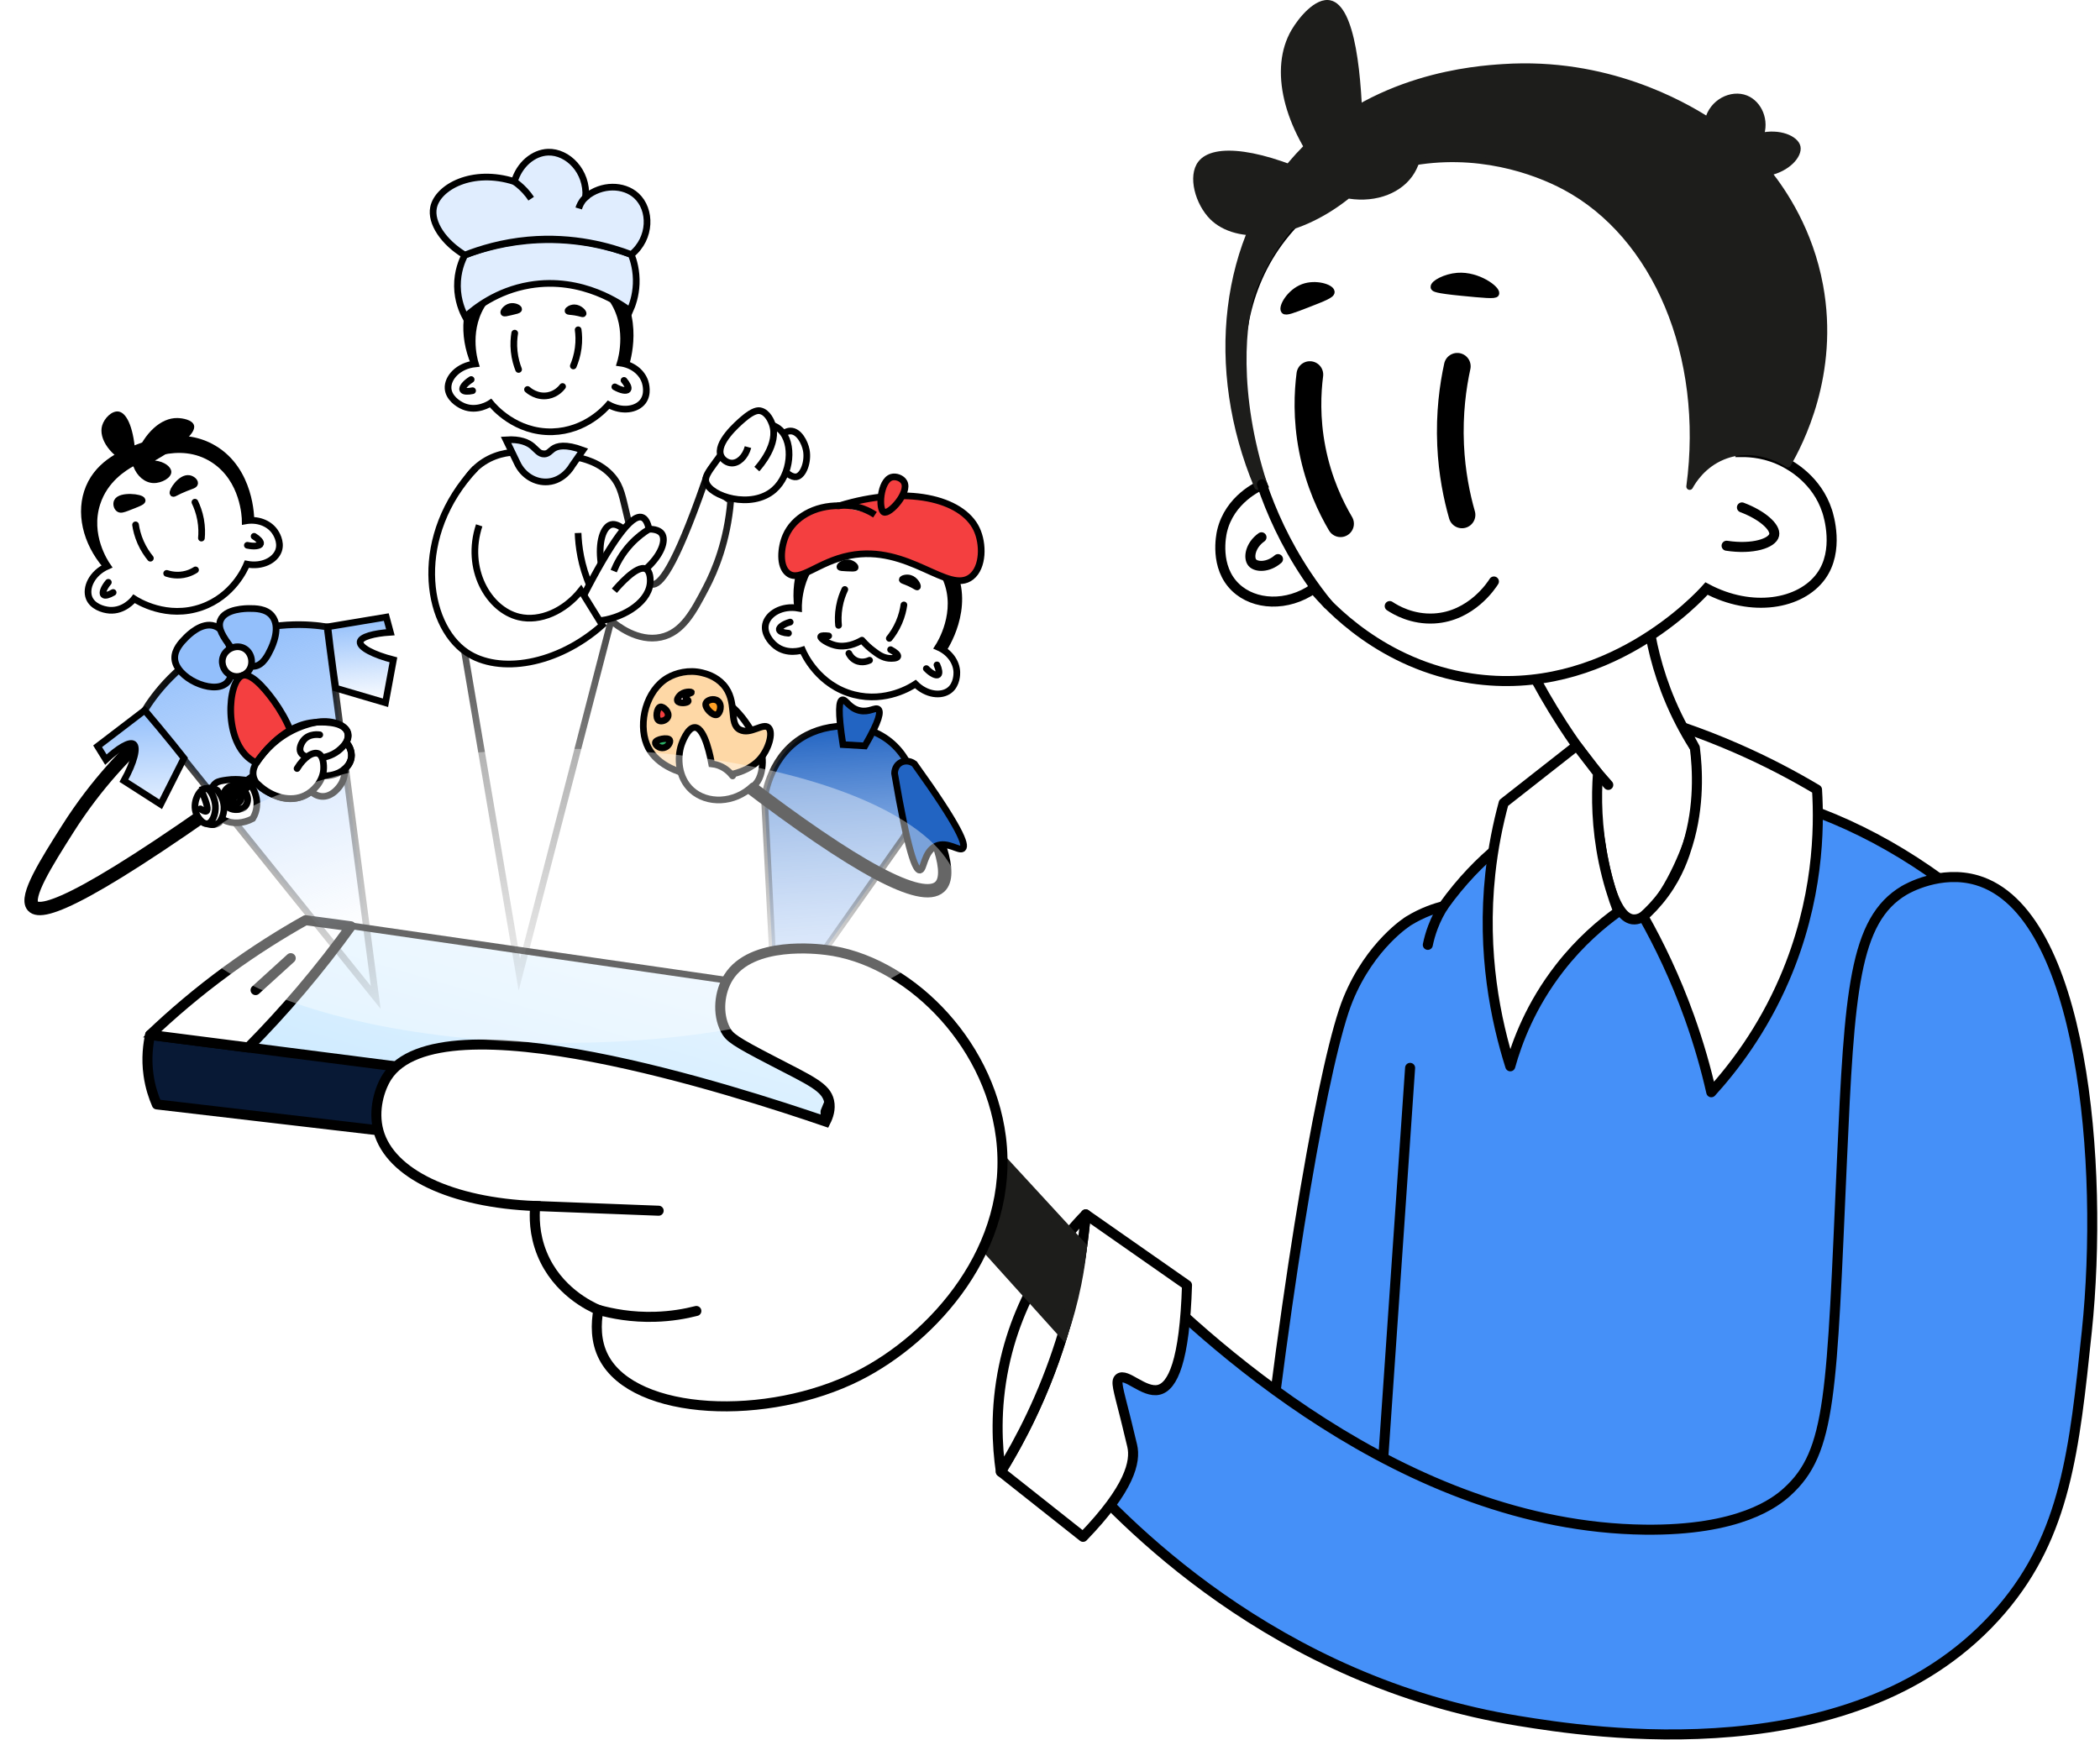 <?xml version="1.0" encoding="UTF-8"?> <svg xmlns="http://www.w3.org/2000/svg" width="514" height="426" viewBox="0 0 514 426" fill="none"> <path d="M307.614 379.578C315.155 309.498 324.422 258.206 329.935 244.711C335.464 231.174 344.756 225.465 344.756 225.465C348.265 223.306 351.512 222.308 353.295 221.85C362.21 209.417 371.935 203.005 378.691 199.594C408.333 184.618 448.337 193.263 481.398 220.271C491.025 286.008 466.813 323.31 476.44 389.047C408.888 376.41 375.166 392.215 307.614 379.578Z" fill="#4590F8" stroke="black" stroke-width="2.454" stroke-miterlimit="10" stroke-linecap="round"></path> <path d="M374.446 163.589C384.057 159.385 393.659 155.189 403.27 150.985C403.981 156.637 405.519 163.966 408.946 171.965C410.934 176.602 413.167 180.545 415.293 183.8C415.964 188.528 416.537 197.132 413.077 206.8C410.787 213.204 404.701 225.743 399.606 225.081C396.138 224.631 391.909 217.916 389.594 187.554C387.222 184.446 384.793 181.036 382.38 177.306C379.288 172.513 376.663 167.9 374.446 163.589Z" fill="white" stroke="black" stroke-width="2.454" stroke-miterlimit="10" stroke-linecap="round"></path> <path d="M352.322 37.842C342.973 39.568 325.494 42.798 313.658 58.061C294.241 83.089 308.252 116.959 308.988 118.653C308.203 118.98 300.932 122.178 299.099 130.103C298.903 130.97 297.21 138.839 302.42 143.812C307.001 148.196 315.073 148.589 321.535 144.098C325.142 148.376 338.229 162.804 360.075 166.092C393.046 171.049 415.915 146.11 417.698 144.098C428.797 150.02 440.706 147.959 445.712 141.072C450.268 134.807 447.544 126.161 447.225 125.171C444.714 117.418 438.31 113.974 436.69 113.132C432.478 110.948 428.536 110.67 426.393 110.678C427.202 108.052 436.02 77.83 416.929 54.748C396.219 29.687 360.444 36.337 352.322 37.842Z" fill="white" stroke="black" stroke-width="2.454" stroke-miterlimit="10" stroke-linecap="round"></path> <path d="M350.972 70.313C351.012 70.6 351.405 70.984 357.589 71.589C363.167 72.137 365.964 72.407 366.136 71.884C366.479 70.853 361.776 67.238 356.754 67.606C353.769 67.827 350.833 69.438 350.972 70.313Z" fill="black" stroke="black" stroke-width="1.636" stroke-miterlimit="10" stroke-linecap="round"></path> <path d="M325.853 71.458C325.919 72.178 323.923 72.955 319.948 74.501C316.464 75.851 314.722 76.529 314.337 76.039C313.683 75.213 315.703 71.54 318.983 70.33C322.058 69.193 325.763 70.42 325.853 71.458Z" fill="black" stroke="black" stroke-width="1.636" stroke-miterlimit="10" stroke-linecap="round"></path> <path d="M340.151 148.384C341.656 149.382 345.663 151.721 351.045 151.418C360.173 150.895 365.138 143.19 365.653 142.364" stroke="black" stroke-width="2.454" stroke-miterlimit="10" stroke-linecap="round"></path> <path d="M308.767 131.543C306.002 133.498 305.528 136.573 306.509 137.743C307.458 138.88 310.402 138.986 312.807 136.884" stroke="black" stroke-width="2.454" stroke-miterlimit="10" stroke-linecap="round"></path> <path d="M422.605 133.612C429.083 134.602 433.836 132.974 434.253 130.97C434.645 129.089 431.374 126.112 426.36 124.231" stroke="black" stroke-width="2.454" stroke-miterlimit="10" stroke-linecap="round"></path> <path d="M320.602 91.71C320.046 96.045 319.727 102.433 321.183 109.942C322.762 118.096 325.804 124.313 328.111 128.222" stroke="black" stroke-width="6.543" stroke-miterlimit="10" stroke-linecap="round"></path> <path d="M356.689 89.682C355.626 94.565 354.701 101.173 355.053 108.968C355.364 115.814 356.574 121.622 357.842 126.055" stroke="black" stroke-width="6.543" stroke-miterlimit="10" stroke-linecap="round"></path> <path d="M307.81 119.127C295.656 90.148 299.336 58.347 317.821 38.202C335.808 18.596 361.466 16.928 367.952 16.502C393.144 14.85 411.662 25.45 418.082 29.54C419.129 25.017 423.857 22.751 427.317 24.15C430.441 25.41 432.306 29.54 430.785 33.384C435.61 32.231 439.455 34.096 439.88 35.977C440.305 37.867 437.614 41.228 432.707 42.234C436.535 47.052 442.931 56.49 445.409 69.945C449.409 91.645 440.428 108.641 437.573 113.598C436.911 113.156 429.591 108.469 421.649 111.758C416.741 113.786 414.328 117.728 413.567 119.119C417.853 87.048 405.355 57.611 383.067 45.702C375.64 41.735 361.351 36.623 344.551 39.952C340.748 40.705 327.481 43.502 317.633 53.399C317.633 53.399 310.82 60.212 306.788 70.583C303.859 78.116 302.207 96.52 309.356 118.538C308.832 118.743 308.317 118.939 307.81 119.127Z" fill="#1D1D1B" stroke="#1D1D1B" stroke-width="1.636" stroke-miterlimit="10" stroke-linecap="round" stroke-linejoin="round"></path> <path d="M330.139 48.63C316.897 59.116 302.575 59.999 296.22 53.677C292.589 50.061 290.593 43.117 293.3 39.584C296.981 34.783 309.184 36.443 324.766 44.123C314.084 31.331 310.566 16.846 316.112 7.341C317.797 4.454 321.927 -0.732 325.649 0.086C331.816 1.444 333.362 18.58 333.607 34.194C337.263 28.992 342.474 26.792 345.394 28.264C349.058 30.104 348.984 37.686 346.212 42.332C343.324 47.182 336.993 49.693 330.139 48.63Z" fill="#1D1D1B"></path> <path d="M308.865 118.579C311.114 125.204 314.533 132.942 319.833 140.875C321.543 143.436 323.285 145.775 325.019 147.91" stroke="black" stroke-width="2.454" stroke-miterlimit="10" stroke-linecap="round"></path> <path d="M393.643 192.167C392.293 190.63 390.952 189.092 389.602 187.546L393.643 192.167Z" fill="white"></path> <path d="M393.643 192.167C392.293 190.63 390.952 189.092 389.602 187.546" stroke="black" stroke-width="2.454" stroke-miterlimit="10" stroke-linecap="round"></path> <path d="M412.161 178.156C416.275 179.579 420.61 181.248 425.108 183.219C432.478 186.442 439.021 189.91 444.738 193.321C445.335 202.907 445.09 220.369 436.755 239.705C431.341 252.26 424.307 261.421 418.859 267.416C417.575 261.756 415.833 255.54 413.469 248.939C410.034 239.37 406.059 231.166 402.231 224.377C403.646 223.109 405.511 221.244 407.359 218.717C410.852 213.932 412.242 209.524 413.085 206.784C416.021 197.206 415.481 188.143 414.835 183.072C413.944 181.436 413.052 179.8 412.161 178.156Z" fill="white" stroke="black" stroke-width="2.454" stroke-miterlimit="10" stroke-linecap="round" stroke-linejoin="round"></path> <path d="M385.929 182.549C379.967 187.227 374.004 191.906 368.041 196.592C366.643 201.729 365.457 207.528 364.77 213.916C362.668 233.44 366.136 249.904 369.661 261.061C371.297 255.18 374.65 246.085 381.807 236.908C386.739 230.577 391.974 226.152 396.096 223.199C394.771 219.739 393.495 215.683 392.538 211.094C390.772 202.571 390.698 195.055 391.123 189.296C389.397 187.047 387.663 184.798 385.929 182.549Z" fill="white" stroke="black" stroke-width="2.454" stroke-miterlimit="10" stroke-linecap="round" stroke-linejoin="round"></path> <path d="M349.475 231.329C349.737 230.053 350.129 228.581 350.726 227.003C351.512 224.917 352.444 223.199 353.303 221.85" stroke="black" stroke-width="2.454" stroke-miterlimit="10" stroke-linecap="round"></path> <path d="M345.14 261.445C342.449 300.608 339.75 339.77 337.059 378.94" stroke="black" stroke-width="2.454" stroke-miterlimit="10" stroke-linecap="round"></path> <path d="M450.84 284.069C452.672 242.87 453.785 225.285 466.07 217.997C466.79 217.572 474.977 212.877 483.901 215.519C509.943 223.24 515.006 285.37 510.778 325.898C507.727 355.13 505.576 375.709 489.896 394.072C455.118 434.804 388.457 424.032 371.845 421.349C311.712 411.632 274.284 372.331 261.27 357.175C266.088 340.956 270.905 324.744 275.723 308.525C294.241 327.656 343.48 373.795 402.526 374.507C425.894 374.793 434.654 367.759 437.402 365.272C448.296 355.416 448.288 341.381 450.84 284.069Z" fill="#4590F8" stroke="black" stroke-width="2.454" stroke-miterlimit="10" stroke-linecap="round"></path> <path d="M265.744 297.303C274.005 303.078 282.275 308.86 290.536 314.635C289.955 333.357 287.002 339.45 283.624 340.26C279.993 341.135 275.592 335.999 273.907 337.479C273.057 338.232 273.67 340.007 275.347 346.681C275.347 346.681 275.952 349.077 277.114 353.944C278.046 357.837 276.508 364.446 265.09 376.265C258.383 370.949 251.668 365.64 244.961 360.324C248.666 354.32 252.486 347.147 255.848 338.804C262.285 322.896 264.796 308.361 265.744 297.303Z" fill="white" stroke="black" stroke-width="2.454" stroke-miterlimit="10" stroke-linecap="round" stroke-linejoin="round"></path> <path d="M244.969 360.332C244.053 354.051 243.53 344.988 245.714 334.51C249.713 315.322 260.428 302.775 265.745 297.311C265.025 305.842 263.34 316.565 259.561 328.507C255.324 341.839 249.787 352.505 244.969 360.332Z" fill="white" stroke="black" stroke-width="2.454" stroke-miterlimit="10" stroke-linecap="round" stroke-linejoin="round"></path> <path d="M234.483 297.827C243.055 307.347 251.635 316.868 260.207 326.389C261.401 322.855 262.538 318.831 263.446 314.357C264.092 311.142 264.542 308.108 264.836 305.294C258.35 298.244 251.856 291.193 245.37 284.143C241.738 288.707 238.115 293.263 234.483 297.827Z" fill="#1D1D1B" stroke="#1D1D1B" stroke-width="2.454" stroke-miterlimit="10" stroke-linecap="round"></path> <path d="M36.807 253.376C42.087 248.292 48.37 242.829 55.723 237.399C62.415 232.456 68.853 228.387 74.754 225.053C118.878 231.449 163.003 237.845 207.128 244.24C207.879 254.746 208.637 265.259 209.388 275.765C151.864 268.296 94.339 260.836 36.807 253.376Z" fill="url(#paint0_linear_64_4169)" stroke="black" stroke-width="1.636"></path> <path d="M204.548 289.836C149.158 283.358 93.776 276.871 38.387 270.394C37.61 268.61 36.767 266.173 36.35 263.179C35.778 259.065 36.252 255.622 36.743 253.373C94.406 260.767 152.062 268.169 209.717 275.563C207.999 280.315 206.273 285.075 204.548 289.836Z" fill="#081935" stroke="black" stroke-width="2.454" stroke-miterlimit="10" stroke-linecap="round" stroke-linejoin="round"></path> <path d="M202.069 272.16C206.11 262.345 210.142 252.53 214.183 242.715C214.657 246.535 215.14 250.355 215.614 254.174C211.165 264.815 206.707 275.457 202.258 286.098C202.192 281.452 202.127 276.806 202.069 272.16Z" fill="white" stroke="black" stroke-width="2.454" stroke-miterlimit="10" stroke-linecap="round" stroke-linejoin="round"></path> <path d="M194.4 148.772C193.428 140.958 196.226 133.499 201.924 129.714C207.874 125.764 214.689 127.357 218.059 128.148C221.239 128.894 229.877 130.918 233.777 139.035C238.578 149.028 231.82 159.127 231.512 159.565C219.142 155.978 206.771 152.375 194.4 148.772Z" fill="black"></path> <path d="M214.432 131.259C212.31 131.134 206.764 130.795 201.851 134.685C195.441 139.762 195.429 147.828 195.449 148.901C191.32 148.167 187.909 150.305 187.37 152.881C186.925 154.999 188.502 157.086 189.832 158.131C192.646 160.343 196.101 159.26 196.406 159.158C196.792 160.067 200.26 167.835 209.035 170.072C216.902 172.073 223.08 168.109 224.063 167.463C226.743 170.126 230.344 170.558 232.383 169.008C234.25 167.585 234.203 164.94 234.195 164.564C234.111 161.996 232.335 159.619 229.62 158.441C230.104 157.697 235.025 149.864 231.564 141.694C227.563 132.28 216.202 131.366 214.432 131.259Z" fill="white" stroke="black" stroke-width="1.636" stroke-miterlimit="10"></path> <path d="M220.841 141.919C220.829 142.116 221.383 142.187 222.573 142.725C223.991 143.363 224.414 143.811 224.536 143.68C224.736 143.479 224.006 141.936 222.696 141.578C221.828 141.338 220.857 141.663 220.841 141.919Z" fill="black" stroke="black" stroke-width="1.636" stroke-miterlimit="10"></path> <path d="M209.306 138.95C209.237 139.159 208.596 139.127 207.313 139.062C206.195 139.003 205.636 138.982 205.583 138.797C205.506 138.49 206.506 137.729 207.552 137.801C208.539 137.86 209.409 138.648 209.306 138.95Z" fill="black" stroke="black" stroke-width="1.636" stroke-miterlimit="10"></path> <path d="M207.769 159.966C207.92 160.284 208.395 161.163 209.429 161.686C211.047 162.508 212.653 161.741 212.836 161.647" stroke="black" stroke-width="1.636" stroke-miterlimit="10" stroke-linecap="round"></path> <path d="M193.406 152.303C191.676 152.799 190.64 153.637 190.74 154.171C190.828 154.641 191.816 154.962 192.992 155.026" stroke="black" stroke-width="1.636" stroke-miterlimit="10" stroke-linecap="round"></path> <path d="M226.73 163.693C227.977 164.989 229.2 165.517 229.628 165.178C230.002 164.875 229.822 163.854 229.335 162.787" stroke="black" stroke-width="1.636" stroke-miterlimit="10" stroke-linecap="round"></path> <path d="M206.776 144.318C206.293 145.341 205.73 146.787 205.419 148.577C205.095 150.401 205.13 151.973 205.245 153.113" stroke="black" stroke-width="1.636" stroke-miterlimit="10" stroke-linecap="round"></path> <path d="M221.24 148.106C221.083 149.231 220.754 150.735 220.026 152.413C219.292 154.116 218.392 155.404 217.67 156.295" stroke="black" stroke-width="1.636" stroke-miterlimit="10" stroke-linecap="round"></path> <path d="M192.321 131.169C191.088 134.035 190.649 138.662 192.915 140.376C195.854 142.605 200.158 137.54 207.944 136.005C222.334 133.167 232.144 145.607 237.722 141.231C240.694 138.9 240.747 133.118 239.006 129.493C235.417 122.02 221.831 118.766 205.461 123.822C199.382 123.731 194.268 126.659 192.321 131.169Z" fill="#F43F40" stroke="black" stroke-width="1.636" stroke-miterlimit="10"></path> <path d="M214.16 126.023C213.407 125.522 212.454 124.994 211.287 124.561C208.668 123.607 206.32 123.668 204.92 123.824" fill="white"></path> <path d="M214.16 126.023C213.407 125.522 212.454 124.994 211.287 124.561C208.668 123.607 206.32 123.668 204.92 123.824" stroke="black" stroke-width="1.636" stroke-miterlimit="10"></path> <path d="M218.215 116.844C215.37 117.708 214.967 124.807 216.349 125.398C217.748 125.996 222.629 120.6 221.302 118.071C220.78 117.08 219.301 116.52 218.215 116.844Z" fill="#F43F40" stroke="black" stroke-width="1.636" stroke-miterlimit="10"></path> <path d="M217.98 159.053C219.134 159.659 219.864 160.317 219.743 160.726C219.602 161.202 218.31 161.253 217.518 161.165C215.983 161.002 214.898 160.195 213.648 159.242C212.95 158.714 211.988 157.899 210.978 156.735C209.548 157.556 207.029 158.661 204.337 157.974C202.587 157.53 200.73 156.314 200.881 155.861C200.984 155.552 201.996 155.601 202.83 155.695" fill="white"></path> <path d="M217.98 159.053C219.134 159.659 219.864 160.317 219.743 160.726C219.602 161.202 218.31 161.253 217.518 161.165C215.983 161.002 214.898 160.195 213.648 159.242C212.95 158.714 211.988 157.899 210.978 156.735C209.548 157.556 207.029 158.661 204.337 157.974C202.587 157.53 200.73 156.314 200.881 155.861C200.984 155.552 201.996 155.601 202.83 155.695" stroke="black" stroke-width="1.636" stroke-miterlimit="10" stroke-linecap="round" stroke-linejoin="round"></path> <path d="M187.118 195.599C187.217 194.724 188.506 184.592 197.452 179.958C204.345 176.391 214.387 176.8 220.205 183.9C225.348 190.182 225.462 199.568 220.255 206.387C210.139 220.727 200.024 235.067 189.909 249.408C188.974 231.477 188.046 213.538 187.118 195.599Z" fill="url(#paint1_linear_64_4169)" stroke="url(#paint2_linear_64_4169)" stroke-width="1.636" stroke-miterlimit="10"></path> <path d="M210.393 173.968C207.815 173.388 206.962 171.091 206.143 171.349C205.396 171.585 205.001 173.857 206.317 182.304C208.11 182.41 209.896 182.516 211.689 182.621C215.384 176.244 215.606 174.222 214.972 173.664C214.26 173.054 212.755 174.496 210.393 173.968Z" fill="#2264C2" stroke="black" stroke-width="1.636" stroke-miterlimit="10"></path> <path d="M221.151 188.642C230.203 204.704 233.159 214.193 230.02 217.109C225.65 221.161 209.52 212.522 181.613 191.193" stroke="black" stroke-width="3.272" stroke-miterlimit="10" stroke-linecap="round"></path> <path d="M186.583 187.43C186.96 183.487 184.943 180.429 183.036 177.552C179.212 171.767 175.307 170.437 174.345 170.138C172.338 169.522 171.782 169.927 171.613 170.093C170.244 171.37 172.795 176.098 173.665 177.632C172.521 174.772 170.315 172.972 168.15 173.079C167.88 173.096 166.289 173.199 165.693 174.254C164.898 175.657 166.088 178.343 169.102 180.591C168.824 180.346 165.845 177.752 163.404 178.663C163.148 178.762 162.484 179.01 162.074 179.651C161.419 180.676 161.847 181.977 162.041 182.562C162.988 185.427 166.453 187.81 168.367 189.015C175.697 193.632 180.189 193.522 181.365 193.454C182.271 193.396 183.253 193.242 184.179 192.601C186.227 191.182 186.49 188.411 186.583 187.43Z" fill="white" stroke="black" stroke-width="1.636" stroke-miterlimit="10" stroke-linecap="round"></path> <path d="M177.026 167.613C175.172 165.56 172.764 164.937 171.848 164.718C168.575 163.912 165.433 164.763 163.419 165.942C158.159 169.019 156.17 176.933 158.289 182.214C161.953 191.363 179.658 192.532 185.768 186.113C188.156 183.607 189.347 179.325 188.09 178.136C186.763 176.878 183.684 179.978 181.09 178.645C178.207 177.159 180.698 171.679 177.026 167.613Z" fill="#FED8A6" stroke="black" stroke-width="1.636" stroke-miterlimit="10" stroke-linecap="round"></path> <path d="M184.21 192.451C179.694 196.767 173.028 196.861 169.257 193.408C166.017 190.445 165.687 185.589 166.794 182.297C166.876 182.045 168.281 178.029 170.097 178.1C172.595 178.201 174.003 185.93 174.196 187.016C174.716 187.072 175.356 187.195 176.037 187.462C177.769 188.137 178.82 189.315 179.321 189.972" fill="white"></path> <path d="M184.21 192.451C179.694 196.767 173.028 196.861 169.257 193.408C166.017 190.445 165.687 185.589 166.794 182.297C166.876 182.045 168.281 178.029 170.097 178.1C172.595 178.201 174.003 185.93 174.196 187.016C174.716 187.072 175.356 187.195 176.037 187.462C177.769 188.137 178.82 189.315 179.321 189.972" stroke="black" stroke-width="1.636" stroke-miterlimit="10" stroke-linecap="round"></path> <path d="M166.318 170.345C166.196 170.484 165.622 171.127 165.824 171.59C166.15 172.323 168.295 172.16 168.443 171.658C168.537 171.333 167.765 171.055 167.823 170.551C167.895 169.89 169.283 169.678 169.248 169.524C169.204 169.339 167.349 169.18 166.318 170.345Z" fill="#FFE8EA" stroke="black" stroke-width="1.636" stroke-miterlimit="10" stroke-linecap="round"></path> <path d="M161.61 173.083C160.788 173.299 160.343 175.812 161.257 176.392C161.864 176.779 163.14 176.352 163.471 175.511C163.928 174.343 162.343 172.888 161.61 173.083Z" fill="#F43F40" stroke="black" stroke-width="1.636" stroke-miterlimit="10" stroke-linecap="round"></path> <path d="M160.402 181.807C160.53 181.004 163.478 180.453 163.901 181.164C164.168 181.614 163.599 182.839 162.491 183.066C161.335 183.313 160.321 182.329 160.402 181.807Z" fill="#2BB76B" stroke="black" stroke-width="1.636" stroke-miterlimit="10" stroke-linecap="round"></path> <path d="M172.786 172.14C172.349 173.242 174.485 175.35 175.46 174.976C176.252 174.671 176.851 172.526 175.694 171.617C174.735 170.851 173.088 171.367 172.786 172.14Z" fill="#FFA126" stroke="black" stroke-width="1.636" stroke-miterlimit="10" stroke-linecap="round"></path> <path d="M229.098 207.136C231.901 205.873 234.768 208.508 235.644 207.73C236.566 206.9 234.939 202.522 223.799 187.004C222.655 186.16 221.161 186.133 220.129 186.896C218.971 187.75 218.958 189.209 218.96 189.365C222.245 208.652 224.067 213.124 225.143 213.038C226.195 212.954 226.104 208.493 229.098 207.136Z" fill="#2264C2" stroke="black" stroke-width="1.636" stroke-miterlimit="10"></path> <path d="M190.066 108.715C190.508 107.24 191.869 105.529 193.481 105.523C195.55 105.514 196.991 108.312 197.353 110.238C197.869 113.009 196.636 116.455 194.923 116.738C192.71 117.105 188.961 112.367 190.066 108.715Z" fill="white" stroke="black" stroke-width="1.636" stroke-miterlimit="10"></path> <path d="M115.304 89.254C112.229 82.004 112.868 74.061 117.312 68.86C121.954 63.424 128.935 63.095 132.397 62.93C135.655 62.771 144.526 62.348 150.502 69.091C157.86 77.379 154.129 88.952 153.959 89.457C141.077 89.384 128.195 89.319 115.304 89.254Z" fill="black"></path> <path d="M129.767 66.908C127.692 67.367 122.264 68.565 118.606 73.652C113.836 80.288 116.037 88.051 116.353 89.077C112.176 89.504 109.484 92.5 109.675 95.128C109.83 97.289 111.922 98.859 113.477 99.498C116.791 100.853 119.816 98.859 120.08 98.682C120.701 99.45 126.164 105.966 135.214 105.709C143.331 105.475 148.179 99.968 148.95 99.077C152.258 100.898 155.839 100.333 157.376 98.281C158.779 96.4 158.007 93.871 157.896 93.51C157.106 91.064 154.755 89.27 151.822 88.877C152.086 88.029 154.666 79.142 149.092 72.241C142.672 64.29 131.497 66.527 129.767 66.908Z" fill="white" stroke="black" stroke-width="1.636" stroke-miterlimit="10"></path> <path d="M139.028 76.118C139.067 76.298 139.575 76.23 140.751 76.415C142.163 76.644 142.642 76.936 142.718 76.79C142.843 76.562 141.826 75.373 140.583 75.367C139.765 75.365 138.982 75.888 139.028 76.118Z" fill="black" stroke="black" stroke-width="1.636" stroke-miterlimit="10"></path> <path d="M126.943 75.71C126.932 75.931 126.309 76.071 125.054 76.359C123.964 76.617 123.414 76.741 123.318 76.576C123.157 76.305 123.913 75.299 124.938 75.073C125.914 74.872 126.963 75.391 126.943 75.71Z" fill="black" stroke="black" stroke-width="1.636" stroke-miterlimit="10"></path> <path d="M129.115 95.358C129.35 95.573 131.399 97.371 134.186 96.839C136.244 96.445 137.405 95.011 137.696 94.629" stroke="black" stroke-width="1.636" stroke-miterlimit="10" stroke-linecap="round"></path> <path d="M115.32 92.918C113.796 93.874 113.023 94.962 113.271 95.447C113.487 95.875 114.525 95.911 115.673 95.654" stroke="black" stroke-width="1.636" stroke-miterlimit="10" stroke-linecap="round"></path> <path d="M150.488 94.718C152.048 95.619 153.363 95.798 153.679 95.352C153.962 94.962 153.506 94.024 152.739 93.132" stroke="black" stroke-width="1.636" stroke-miterlimit="10" stroke-linecap="round"></path> <path d="M125.984 81.564C125.8 82.682 125.66 84.219 125.851 86.037C126.043 87.879 126.509 89.382 126.93 90.45" stroke="black" stroke-width="1.636" stroke-miterlimit="10" stroke-linecap="round"></path> <path d="M141.511 80.743C141.67 81.865 141.767 83.412 141.525 85.217C141.283 87.055 140.776 88.546 140.33 89.596" stroke="black" stroke-width="1.636" stroke-miterlimit="10" stroke-linecap="round"></path> <path d="M113.769 62.456C113.108 63.74 111.924 66.451 111.965 70.075C112.006 73.65 113.219 76.306 113.899 77.573C116.197 75.481 121.563 71.174 129.628 69.802C142.593 67.594 152.352 74.707 154.169 76.078C154.782 74.718 155.593 72.454 155.716 69.535C155.851 66.305 155.078 63.761 154.522 62.323C149.741 60.551 141.71 58.283 131.66 58.741C124.098 59.097 117.967 60.867 113.769 62.456Z" fill="#E0EDFE" stroke="black" stroke-width="1.636" stroke-miterlimit="10"></path> <path d="M113.769 62.456C108.618 59.354 105.344 54.556 106.115 50.802C107.137 45.824 115.615 41.152 125.9 44.451C127.118 40.277 130.57 37.38 134.146 37.257C138.941 37.099 143.794 41.923 143.354 48.249C147.26 44.997 152.69 45.125 155.742 47.908C159.433 51.279 159.443 58.33 154.53 62.323C149.448 60.376 140.464 57.746 129.271 58.755C122.9 59.337 117.639 60.929 113.769 62.456Z" fill="#E0EDFE" stroke="black" stroke-width="1.636" stroke-miterlimit="10"></path> <path d="M130.008 48.645C129.815 48.357 129.606 48.06 129.38 47.763C128.268 46.31 127.029 45.241 125.901 44.443" fill="white"></path> <path d="M130.008 48.645C129.815 48.357 129.606 48.06 129.38 47.763C128.268 46.31 127.029 45.241 125.901 44.443" stroke="black" stroke-width="1.636" stroke-miterlimit="10"></path> <path d="M141.645 51.036C141.832 50.416 142.202 49.496 142.997 48.638C143.262 48.347 143.527 48.112 143.783 47.927" fill="white"></path> <path d="M141.645 51.036C141.832 50.416 142.202 49.496 142.997 48.638C143.262 48.347 143.527 48.112 143.783 47.927" stroke="black" stroke-width="1.636" stroke-miterlimit="10"></path> <path d="M127.113 238.636C122.086 208.984 117.05 179.324 112.022 149.673C111.261 146.817 107.33 131.452 112.42 120.541C113.376 118.491 114.9 115.342 118.402 113.076C122.02 110.745 125.776 110.632 127.55 110.693C131.677 111.035 135.804 111.376 139.931 111.726C142.944 112.178 147.053 113.321 149.887 116.617C152.082 119.177 152.34 121.667 153.653 127.023C156.068 136.891 157.483 142.682 159.548 143.066C161.434 143.414 165.004 139.48 172.454 118.109C174.588 119.614 176.714 121.111 178.848 122.615C178.007 132.561 174.989 139.724 172.781 143.928C169.729 149.758 167.053 154.873 161.748 156.007C156.107 157.21 151.008 153.152 149.582 151.933C142.087 180.829 134.6 209.732 127.113 238.636Z" fill="url(#paint3_linear_64_4169)" stroke="url(#paint4_linear_64_4169)" stroke-width="1.636" stroke-miterlimit="10"></path> <path d="M141.492 130.492C141.595 133.593 142.154 138.377 144.482 143.663C146.053 147.239 147.977 149.985 149.582 151.933" fill="white"></path> <path d="M141.492 130.492C141.595 133.593 142.154 138.377 144.482 143.663C146.053 147.239 147.977 149.985 149.582 151.933" stroke="black" stroke-width="1.636" stroke-miterlimit="10"></path> <path d="M123.854 107.682C124.765 109.565 125.668 111.441 126.579 113.324C127.984 116.391 131.055 118.242 134.166 117.959C137.884 117.625 139.802 114.416 139.977 114.099C140.875 112.808 141.765 111.518 142.663 110.228C138.395 108.641 136.352 109.158 135.28 109.955C134.661 110.415 134.146 111.128 133.221 111.159C132.027 111.202 131.271 110.065 130.363 109.294C129.262 108.349 127.35 107.444 123.854 107.682Z" fill="#E0EDFE" stroke="black" stroke-width="1.636" stroke-miterlimit="10"></path> <path d="M175.154 113.077C173.359 115.543 172.461 116.8 172.783 117.974C173.756 121.56 183.928 124.735 189.431 119.947C193.694 116.241 194.339 108.469 191.037 105.307C189.751 104.074 188.158 103.835 187.685 103.764C182.458 103.042 178.045 109.11 175.154 113.077Z" fill="white" stroke="black" stroke-width="1.636" stroke-miterlimit="10"></path> <path d="M185.243 114.844C185.823 114.213 190.778 108.65 188.985 103.787C188.818 103.327 187.938 100.953 186.077 100.572C185.604 100.476 184.468 100.382 181.882 102.618C180.618 103.708 175.058 108.511 176.478 111.644C176.933 112.639 178.03 113.338 179.068 113.375C180.695 113.442 182.414 111.908 183.08 109.462" fill="white"></path> <path d="M185.243 114.844C185.823 114.213 190.778 108.65 188.985 103.787C188.818 103.327 187.938 100.953 186.077 100.572C185.604 100.476 184.468 100.382 181.882 102.618C180.618 103.708 175.058 108.511 176.478 111.644C176.933 112.639 178.03 113.338 179.068 113.375C180.695 113.442 182.414 111.908 183.08 109.462" stroke="black" stroke-width="1.636" stroke-miterlimit="10"></path> <path d="M152.668 129.556C150.982 128.179 149.949 128.339 149.597 128.433C147.644 128.959 146.366 132.723 147.108 137.934" fill="white"></path> <path d="M152.668 129.556C150.982 128.179 149.949 128.339 149.597 128.433C147.644 128.959 146.366 132.723 147.108 137.934" stroke="black" stroke-width="1.636" stroke-miterlimit="10"></path> <path d="M145.393 152.066C143.92 152.082 142.597 151.232 142.055 149.925C141.323 148.167 142.437 146.584 142.503 146.503C149.665 132.475 154.542 125.856 157.118 126.654C157.917 126.9 158.503 127.864 158.86 129.545C161.068 129.546 161.771 130.38 161.964 130.644C163.14 132.269 161.863 135.935 158.078 139.303" fill="white"></path> <path d="M145.393 152.066C143.92 152.082 142.597 151.232 142.055 149.925C141.323 148.167 142.437 146.584 142.503 146.503C149.665 132.475 154.542 125.856 157.118 126.654C157.917 126.9 158.503 127.864 158.86 129.545C161.068 129.546 161.771 130.38 161.964 130.644C163.14 132.269 161.863 135.935 158.078 139.303" stroke="black" stroke-width="1.636" stroke-miterlimit="10"></path> <path d="M150.211 139.818C150.893 138.133 152.132 135.644 154.393 133.208C155.975 131.508 157.575 130.332 158.86 129.545" fill="white"></path> <path d="M150.211 139.818C150.893 138.133 152.132 135.644 154.393 133.208C155.975 131.508 157.575 130.332 158.86 129.545" stroke="black" stroke-width="1.636" stroke-miterlimit="10"></path> <path d="M145.393 152.066C145.573 152.059 145.851 152.054 146.187 152.025C151.794 151.615 158.544 147.888 159.116 142.938C159.243 141.835 159.16 139.847 158.078 139.294C155.89 138.173 151.157 143.706 150.377 144.63" fill="white"></path> <path d="M145.393 152.066C145.573 152.059 145.851 152.054 146.187 152.025C151.794 151.615 158.544 147.888 159.116 142.938C159.243 141.835 159.16 139.847 158.078 139.294C155.89 138.173 151.157 143.706 150.377 144.63" stroke="black" stroke-width="1.636" stroke-miterlimit="10"></path> <path d="M116.38 114.664C100.996 130.963 103.921 152.779 114.181 159.726C122.136 165.109 136.386 162.85 147.418 153.038C145.675 150.22 143.941 147.403 142.198 144.586C138.189 149.619 132.18 152.291 127.016 151.054C119.527 149.259 113.777 139.239 117.284 128.621" fill="url(#paint5_linear_64_4169)"></path> <path d="M116.38 114.664C100.996 130.963 103.921 152.779 114.181 159.726C122.136 165.109 136.386 162.85 147.418 153.038C145.675 150.22 143.941 147.403 142.198 144.586C138.189 149.619 132.18 152.291 127.016 151.054C119.527 149.259 113.777 139.239 117.284 128.621" stroke="black" stroke-width="1.636" stroke-miterlimit="10"></path> <path d="M36.743 253.373C44.75 254.403 52.758 255.426 60.773 256.456C64.945 252.236 69.272 247.565 73.648 242.404C78.212 237.022 82.277 231.779 85.876 226.782C82.178 226.283 78.481 225.792 74.784 225.293C68.871 228.606 62.417 232.638 55.711 237.529C48.333 242.911 42.043 248.326 36.743 253.373Z" fill="white" stroke="black" stroke-width="2.454" stroke-miterlimit="10" stroke-linecap="round" stroke-linejoin="round"></path> <path d="M62.557 242.404C65.428 239.795 68.29 237.194 71.161 234.585L62.557 242.404Z" fill="white"></path> <path d="M62.557 242.404C65.428 239.795 68.29 237.194 71.161 234.585" stroke="black" stroke-width="2.454" stroke-miterlimit="10" stroke-linecap="round" stroke-linejoin="round"></path> <path d="M25.374 139.084C20.22 133.13 18.4 125.371 21.034 119.062C23.78 112.467 30.334 110.004 33.575 108.787C36.632 107.639 44.938 104.513 52.692 109.094C62.235 114.732 62.232 126.879 62.226 127.42C49.945 131.311 37.663 135.193 25.374 139.084Z" fill="black"></path> <path d="M32.289 113.386C30.457 114.463 25.655 117.264 23.736 123.224C21.23 131.008 25.704 137.719 26.319 138.605C22.477 140.288 20.837 143.967 21.823 146.411C22.633 148.425 25.105 149.273 26.786 149.403C30.352 149.672 32.621 146.854 32.817 146.596C33.647 147.132 40.849 151.667 49.383 148.641C57.035 145.935 59.97 139.205 60.416 138.119C64.126 138.838 67.356 137.196 68.192 134.781C68.959 132.56 67.442 130.387 67.225 130.082C65.722 127.998 62.929 127.006 60.021 127.538C60.012 126.645 59.744 117.401 52.324 112.544C43.766 106.933 33.822 112.492 32.289 113.386Z" fill="white" stroke="black" stroke-width="1.636" stroke-miterlimit="10"></path> <path d="M32.663 114.222C26.927 111.83 24.091 107.382 24.993 104.209C25.507 102.398 27.386 100.514 29.008 100.754C31.209 101.079 32.85 105.301 33.156 111.69C35.368 105.974 39.399 102.255 43.446 102.347C44.677 102.374 47.08 102.776 47.478 104.119C48.138 106.347 42.908 109.897 37.921 112.76C40.248 113.003 41.88 114.291 41.933 115.493C41.989 116.997 39.542 118.327 37.555 118.267C35.477 118.204 33.539 116.616 32.663 114.222Z" fill="black"></path> <path d="M42.365 120.784C42.524 120.971 43.085 120.394 45.451 119.462C46.898 118.894 47.586 118.759 47.641 118.338C47.694 117.883 46.991 117.281 46.295 117.162C44.28 116.809 42.01 120.365 42.365 120.784Z" fill="black" stroke="black" stroke-width="1.636" stroke-miterlimit="10"></path> <path d="M34.796 122.518C34.85 122.843 33.611 123.324 31.131 124.279C30.076 124.683 29.537 124.841 29.125 124.564C28.629 124.236 28.418 123.372 28.685 122.814C29.464 121.174 34.672 121.731 34.796 122.518Z" fill="black" stroke="black" stroke-width="1.636" stroke-miterlimit="10"></path> <path d="M40.793 140.384C41.655 140.665 43.512 141.119 45.67 140.512C46.588 140.256 47.317 139.873 47.86 139.527" stroke="black" stroke-width="1.636" stroke-miterlimit="10" stroke-linecap="round"></path> <path d="M26.517 142.568C25.36 143.946 24.958 145.209 25.344 145.602C25.678 145.95 26.676 145.664 27.694 145.057" stroke="black" stroke-width="1.636" stroke-miterlimit="10" stroke-linecap="round"></path> <path d="M60.545 133.504C62.307 133.882 63.611 133.65 63.775 133.132C63.917 132.672 63.205 131.923 62.198 131.307" stroke="black" stroke-width="1.636" stroke-miterlimit="10" stroke-linecap="round"></path> <path d="M33.182 128.499C33.345 129.62 33.688 131.13 34.426 132.796C35.175 134.493 36.078 135.779 36.807 136.667" stroke="black" stroke-width="1.636" stroke-miterlimit="10" stroke-linecap="round"></path> <path d="M47.709 122.948C48.201 123.973 48.769 125.412 49.098 127.202C49.428 129.025 49.407 130.6 49.3 131.738" stroke="black" stroke-width="1.636" stroke-miterlimit="10" stroke-linecap="round"></path> <path d="M80.037 153.483C76.145 152.857 66.175 151.787 55.068 156.725C43.435 161.893 37.463 170.589 35.415 173.91C54.262 197.34 73.117 220.77 91.963 244.2C87.988 213.958 84.012 183.716 80.037 153.483Z" fill="url(#paint6_linear_64_4169)" stroke="url(#paint7_linear_64_4169)" stroke-width="1.636" stroke-miterlimit="10"></path> <path d="M45.427 156.191C44.504 157.128 42.611 159.045 42.774 161.313C43.098 165.947 51.859 170.005 55.255 167.376C58.026 165.23 56.427 159.244 56.287 158.736C55.84 157.142 54.996 154.098 52.516 153.259C49.366 152.191 46.096 155.509 45.427 156.191Z" fill="#93BFFB" stroke="black" stroke-width="1.636" stroke-miterlimit="10"></path> <path d="M61.027 148.98C62.527 148.982 65.051 148.983 66.524 150.724C68.858 153.491 66.657 158.124 66.26 158.962C65.625 160.297 64.39 162.877 62.283 163.12C60.038 163.379 58.192 160.818 56.508 158.476C54.717 155.993 53.187 153.863 53.946 151.912C55.075 148.962 60.42 148.978 61.027 148.98Z" fill="#93BFFB" stroke="black" stroke-width="1.636" stroke-miterlimit="10"></path> <path d="M54.546 160.955C54.02 162.71 54.954 164.74 56.727 165.412C58.264 165.993 60.005 165.414 60.909 164.183C62.168 162.471 61.65 159.661 59.636 158.676C57.698 157.735 55.174 158.874 54.546 160.955Z" fill="white" stroke="black" stroke-width="1.636" stroke-miterlimit="10"></path> <path d="M59.283 165.403C55.705 166.74 54.526 181.873 61.911 186.314C64.793 188.046 69.312 188.345 71.184 186.249C74.096 182.979 69.524 175.127 67.307 172.016C66.271 170.559 61.883 164.424 59.283 165.403Z" fill="#F43F40" stroke="black" stroke-width="1.636" stroke-miterlimit="10"></path> <path d="M37.042 178.919C31.498 183.826 23.702 191.681 16.584 202.926C11.407 211.104 6.021 219.607 8.051 221.853C10.258 224.3 21.953 220.095 66.334 187.791" stroke="black" stroke-width="3.272" stroke-miterlimit="10" stroke-linecap="round"></path> <path d="M61.966 189.72C61.835 188.45 62.364 187.375 62.766 186.734C64.496 184.213 69.729 177.286 77.233 176.843C78.001 176.801 84.008 176.414 85.004 179.153C85.134 179.513 85.364 180.4 84.78 181.773C84.948 181.959 86.307 183.462 85.967 185.557C85.714 187.098 84.698 187.991 84.402 188.24C84.436 189.025 84.373 190.578 83.414 192.099C83.198 192.44 81.363 195.247 78.64 194.972C77.427 194.845 76.564 194.172 76.146 193.789C75.537 194.254 74.514 194.919 73.112 195.288C70.106 196.08 67.597 194.922 66.734 194.503C65.364 193.845 62.256 192.431 61.966 189.72Z" fill="white" stroke="black" stroke-width="1.636" stroke-miterlimit="10"></path> <path d="M84.789 181.781C85.191 182.288 86.264 183.801 85.976 185.565C85.577 188.017 82.665 190.139 78.914 189.938" stroke="black" stroke-width="1.636" stroke-miterlimit="10" stroke-linecap="round"></path> <path d="M78.266 179.899C78.167 179.881 75.747 179.471 74.326 181.202C73.741 181.92 73.107 183.264 73.603 184.224C74.567 186.071 79.628 186.261 82.759 183.846C83.063 183.614 85.655 181.61 85.198 179.599C84.765 177.725 81.766 176.206 77.761 176.759C75.946 177.09 73.416 177.769 70.711 179.288C66.44 181.686 63.976 184.911 62.775 186.75" stroke="black" stroke-width="1.636" stroke-miterlimit="10" stroke-linecap="round"></path> <path d="M63.113 191.99C66.584 195.356 71.243 196.425 74.682 194.727C76.796 193.69 78.94 191.363 79.192 188.535C79.304 187.34 79.156 185.054 77.933 184.51C76.676 183.96 74.426 185.294 72.709 188.158" fill="white"></path> <path d="M63.113 191.99C66.584 195.356 71.243 196.425 74.682 194.727C76.796 193.69 78.94 191.363 79.192 188.535C79.304 187.34 79.156 185.054 77.933 184.51C76.676 183.96 74.426 185.294 72.709 188.158" stroke="black" stroke-width="1.636" stroke-miterlimit="10" stroke-linecap="round"></path> <path d="M23.894 182.71C24.57 183.797 25.247 184.893 25.916 185.981C28.876 183.208 31.706 181.46 32.696 182.191C33.762 182.967 32.811 186.643 30.331 191.147C33.332 193.068 36.325 194.997 39.326 196.918C41.23 193.148 43.126 189.379 45.03 185.608C44.111 184.446 43.175 183.277 42.23 182.101C39.951 179.289 37.676 176.559 35.407 173.91C31.58 176.846 27.737 179.774 23.894 182.71Z" fill="url(#paint8_linear_64_4169)" stroke="black" stroke-width="1.636" stroke-miterlimit="10"></path> <path d="M94.546 151.08C94.88 152.32 95.214 153.561 95.547 154.794C91.499 155.055 88.293 155.926 88.142 157.148C87.981 158.462 91.311 160.272 96.295 161.548C95.644 165.049 95.001 168.558 94.35 172.058C90.298 170.869 86.246 169.672 82.194 168.482C81.976 167.013 81.758 165.535 81.555 164.04C81.061 160.457 80.621 156.929 80.241 153.462C85.009 152.662 89.777 151.871 94.546 151.08Z" fill="url(#paint9_linear_64_4169)" stroke="black" stroke-width="1.636" stroke-miterlimit="10"></path> <path d="M55.538 190.955C54.385 191.119 53.492 191.251 52.872 191.676C50.744 193.125 50.9 198.721 54.743 200.735C56.847 201.837 59.62 201.633 61.853 200.407C62.238 199.776 63.019 198.275 62.86 196.195C62.704 194.164 61.731 192.67 61.263 192.02C60.618 192.709 59.974 193.398 59.322 194.087C60.696 195.564 60.369 197.356 59.282 197.901C58.52 198.287 57.334 198.076 56.349 197.427C55.417 196.823 54.896 195.857 54.991 194.924C55.103 193.86 56.015 193.006 57.265 192.819C57.937 192.177 58.617 191.543 59.289 190.901C58.414 190.81 57.081 190.732 55.538 190.955Z" fill="white" stroke="black" stroke-width="1.636" stroke-miterlimit="10" stroke-linecap="round"></path> <path d="M50.404 193.056C50.766 193.336 51.271 193.804 51.683 194.465C52.625 195.978 52.367 197.438 52.219 198.332C51.95 199.882 51.195 201.005 50.632 201.672C50.934 201.784 51.879 202.084 52.868 201.782C53.23 201.669 53.498 201.512 53.685 201.369C54.053 200.845 55.2 199.05 54.707 196.615C54.406 195.126 53.622 194.037 53.143 193.462C52.912 193.321 52.471 193.087 51.866 192.987C51.203 192.874 50.669 192.982 50.404 193.056Z" fill="white" stroke="black" stroke-width="1.636" stroke-miterlimit="10" stroke-linecap="round"></path> <path d="M50.404 193.056C51.565 193.145 52.603 195.513 52.726 197.292C52.86 199.242 51.975 201.651 50.632 201.68C49.609 201.705 48.563 200.347 48.123 199.375C46.833 196.532 48.913 192.939 50.404 193.056Z" fill="white" stroke="black" stroke-width="1.636" stroke-miterlimit="10" stroke-linecap="round"></path> <path d="M49.547 194.12C50.707 196.856 51.025 198.352 50.491 198.6C50.229 198.723 49.749 198.533 49.053 198.028" stroke="black" stroke-width="1.636" stroke-miterlimit="10" stroke-linecap="round"></path> <path d="M57.109 192.312C56.026 192.423 55.411 193.168 55.274 193.34C54.332 194.483 54.424 196.928 56.205 197.862C57.257 198.417 58.644 198.311 59.752 197.699C59.93 197.532 60.699 196.753 60.628 195.528C60.569 194.491 59.941 193.769 59.73 193.545C59.391 193.886 59.053 194.236 58.723 194.577C59.185 195.268 59.04 196.065 58.466 196.446C57.822 196.873 56.941 196.561 56.899 196.547C56.796 196.472 56.015 195.924 55.94 195.027C55.878 194.31 56.306 193.839 56.414 193.734C56.876 193.262 57.337 192.789 57.791 192.326C57.633 192.303 57.395 192.286 57.109 192.312Z" fill="white" stroke="black" stroke-width="1.636" stroke-miterlimit="10" stroke-linecap="round"></path> <path d="M94.709 263.687C92.926 266.484 91.225 271.784 92.648 276.945C95.543 287.447 110.56 294.457 131 295.267C130.763 297.77 130.714 302.129 132.669 306.939C136.382 316.067 144.48 319.845 146.459 320.704C145.862 324.074 145.715 328.401 147.792 332.351C155.333 346.739 187.903 348.055 210.126 336.825C228.325 327.624 248.438 305.532 244.986 278.385C241.943 254.469 221.683 234.904 202.184 232.573C200.393 232.36 183.952 230.258 178.301 239.288C176.076 242.838 175.487 248.163 177.573 252.146C178.554 254.011 179.887 254.968 188.966 259.671C198.569 264.644 202.159 266.181 202.928 269.576C203.37 271.522 202.716 273.346 202.094 274.582C180.615 267.237 107.608 243.492 94.709 263.687Z" fill="white" stroke="black" stroke-width="2.454" stroke-miterlimit="10" stroke-linecap="round"></path> <path d="M161.214 296.42C151.146 296.036 141.077 295.651 131 295.259" stroke="black" stroke-width="2.454" stroke-miterlimit="10" stroke-linecap="round"></path> <path d="M170.44 320.966C167.725 321.661 164.298 322.275 160.315 322.389C154.605 322.553 149.853 321.637 146.467 320.696" stroke="black" stroke-width="2.454" stroke-miterlimit="10" stroke-linecap="round"></path> <g opacity="0.4" filter="url(#filter0_f_64_4169)"> <ellipse cx="138.229" cy="219.328" rx="96.515" ry="35.989" fill="white"></ellipse> </g> <defs> <filter id="filter0_f_64_4169" x="31.899" y="173.524" width="212.66" height="91.607" filterUnits="userSpaceOnUse" color-interpolation-filters="sRGB"> <feFlood flood-opacity="0" result="BackgroundImageFix"></feFlood> <feBlend mode="normal" in="SourceGraphic" in2="BackgroundImageFix" result="shape"></feBlend> <feGaussianBlur stdDeviation="4.908" result="effect1_foregroundBlur_64_4169"></feGaussianBlur> </filter> <linearGradient id="paint0_linear_64_4169" x1="209.388" y1="225.053" x2="181.955" y2="318.415" gradientUnits="userSpaceOnUse"> <stop stop-color="#F1F9FF"></stop> <stop offset="1" stop-color="#C3E6FF"></stop> </linearGradient> <linearGradient id="paint1_linear_64_4169" x1="204.168" y1="177.877" x2="208.705" y2="248.195" gradientUnits="userSpaceOnUse"> <stop stop-color="#2264C2"></stop> <stop offset="0.969" stop-color="#BAD6FF" stop-opacity="0.46"></stop> </linearGradient> <linearGradient id="paint2_linear_64_4169" x1="204.168" y1="177.877" x2="181.007" y2="244.592" gradientUnits="userSpaceOnUse"> <stop></stop> <stop offset="1" stop-opacity="0"></stop> </linearGradient> <linearGradient id="paint3_linear_64_4169" x1="144.397" y1="122.285" x2="127.12" y2="238.65" gradientUnits="userSpaceOnUse"> <stop stop-color="white"></stop> <stop offset="1" stop-color="white" stop-opacity="0"></stop> </linearGradient> <linearGradient id="paint4_linear_64_4169" x1="144.549" y1="110.882" x2="138.365" y2="256.774" gradientUnits="userSpaceOnUse"> <stop></stop> <stop offset="1" stop-opacity="0"></stop> </linearGradient> <linearGradient id="paint5_linear_64_4169" x1="126.841" y1="119.046" x2="122.636" y2="163.063" gradientUnits="userSpaceOnUse"> <stop stop-color="white"></stop> <stop offset="1" stop-color="white"></stop> </linearGradient> <linearGradient id="paint6_linear_64_4169" x1="60.116" y1="153.672" x2="85.051" y2="229.57" gradientUnits="userSpaceOnUse"> <stop stop-color="#93BFFB"></stop> <stop offset="1" stop-color="#93BFFB" stop-opacity="0"></stop> </linearGradient> <linearGradient id="paint7_linear_64_4169" x1="60.116" y1="153.672" x2="93.332" y2="262.64" gradientUnits="userSpaceOnUse"> <stop></stop> <stop offset="1" stop-opacity="0"></stop> </linearGradient> <linearGradient id="paint8_linear_64_4169" x1="33.807" y1="174.014" x2="35.302" y2="197.178" gradientUnits="userSpaceOnUse"> <stop stop-color="#93BFFB"></stop> <stop offset="1" stop-color="#E3EFFF"></stop> </linearGradient> <linearGradient id="paint9_linear_64_4169" x1="87.881" y1="151.51" x2="89.228" y2="172.389" gradientUnits="userSpaceOnUse"> <stop stop-color="#93BFFB"></stop> <stop offset="1" stop-color="#93BFFB" stop-opacity="0"></stop> </linearGradient> </defs> </svg> 